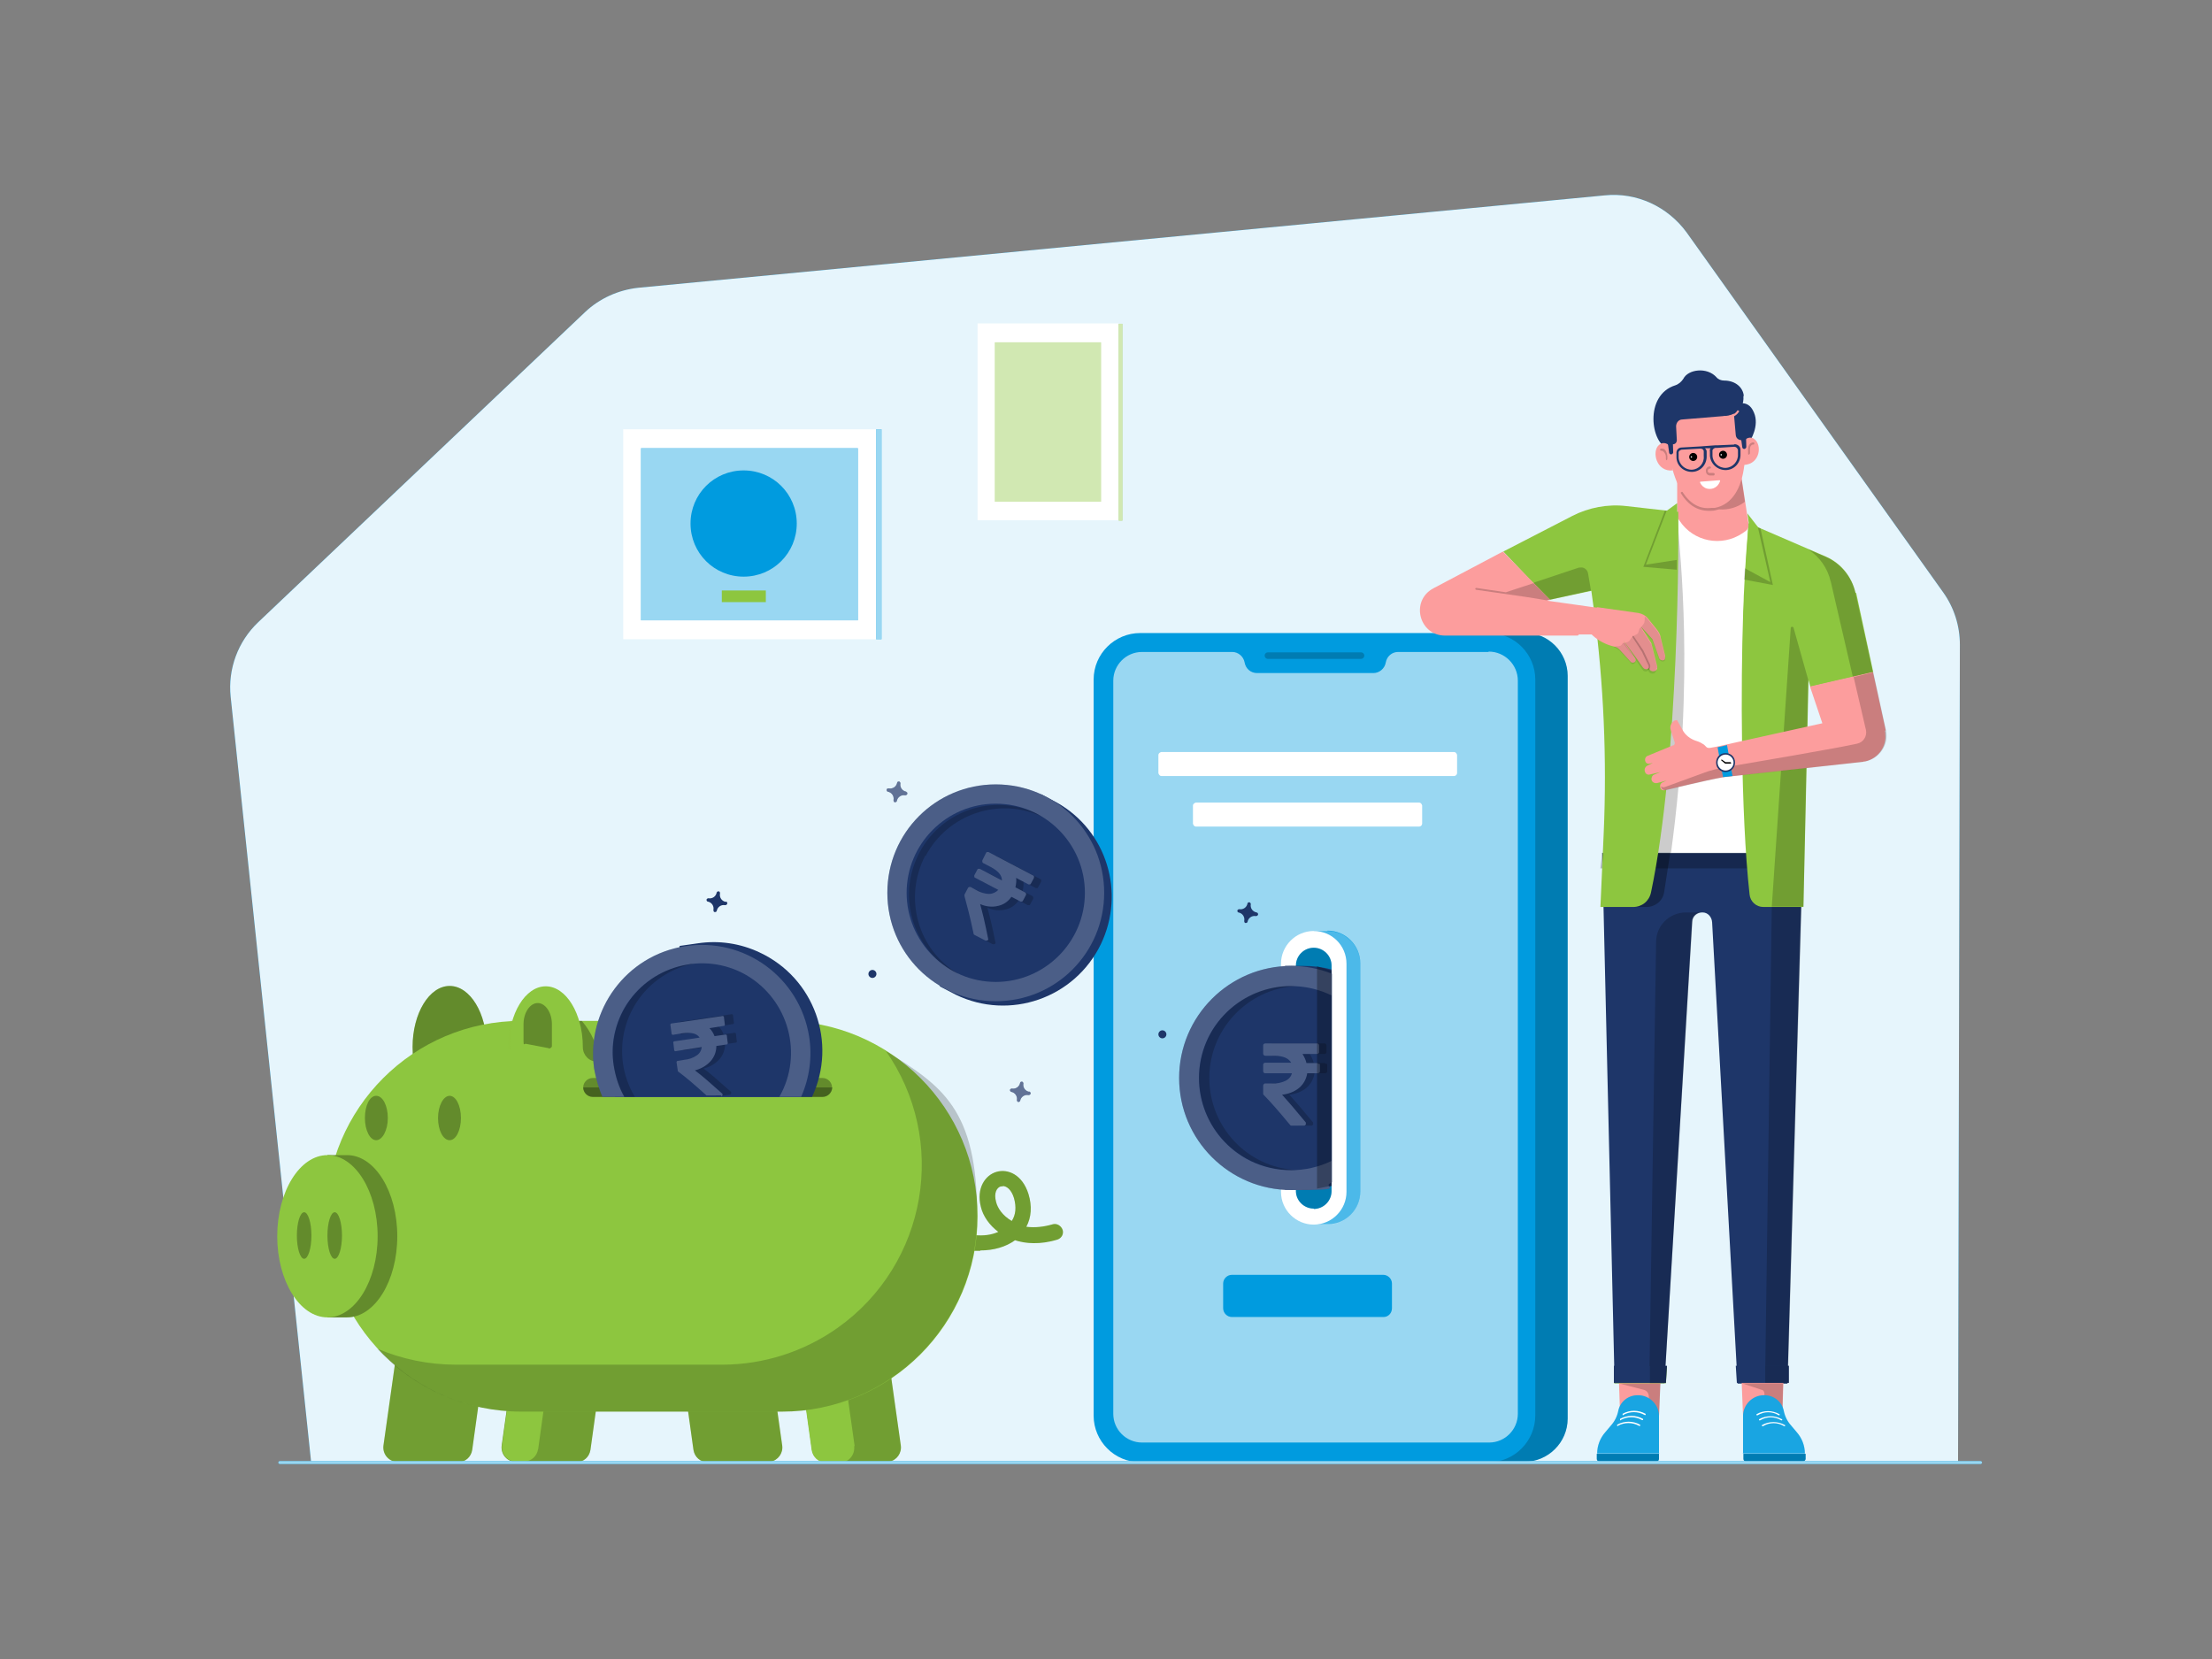<?xml version="1.0" encoding="UTF-8"?>
<svg id="Layer_1" xmlns="http://www.w3.org/2000/svg" version="1.1" viewBox="0 0 608 456">
  <rect x="0" y="0" width="608" height="456" fill="#808080" stroke="none"/>
  <!-- Generator: Adobe Illustrator 29.3.1, SVG Export Plug-In . SVG Version: 2.1.0 Build 151)  -->
  <defs>
    <style>
      .st0 {
        opacity: .9;
      }

      .st0, .st1, .st2, .st3, .st4, .st5, .st6 {
        fill: #fff;
      }

      .st0, .st2, .st7, .st3, .st4, .st8, .st9, .st10, .st11, .st12, .st5, .st6 {
        isolation: isolate;
      }

      .st13, .st7 {
        fill: #8dc63f;
      }

      .st14 {
        fill: #1e3669;
      }

      .st2 {
        opacity: .6;
      }

      .st7, .st11, .st5 {
        opacity: .2;
      }

      .st3, .st10 {
        opacity: .3;
      }

      .st4 {
        opacity: 0;
      }

      .st8, .st6 {
        opacity: .1;
      }

      .st9 {
        opacity: .2;
      }

      .st12, .st15 {
        opacity: .5;
      }

      .st16 {
        fill: #fc9d9d;
      }

      .st17 {
        fill: #009bdf;
      }
    </style>
  </defs>
  <path class="st17" d="M538.2,401.7H85.5l-22.1-210.2c-.8-7.6,2-15.2,7.6-20.5l89.8-85.2c4-3.8,9.2-6.1,14.6-6.7l265.7-25.4c8.8-.9,17.3,3.1,22.5,10.2l70.5,98.9c3,4.2,4.6,9.2,4.6,14.4l-.5,224.5Z"/>
  <path class="st0" d="M538.2,401.7H85.5l-22.1-210.2c-.8-7.6,2-15.2,7.6-20.5l89.8-85.2c4-3.8,9.2-6.1,14.6-6.7l265.7-25.4c8.8-.9,17.3,3.1,22.5,10.2l70.5,98.9c3,4.2,4.6,9.2,4.6,14.4l-.5,224.5Z"/>
  <path class="st17" d="M419,401.9h-20c-2.4,0-4.4-2-4.4-4.4v-219.2c0-2.4,2-4.4,4.4-4.4h20c6.6,0,11.9,5.4,11.9,11.9v204.1c0,6.6-5.4,11.9-11.9,11.9Z"/>
  <path class="st11" d="M419,401.9h-20c-2.4,0-4.4-2-4.4-4.4v-219.2c0-2.4,2-4.4,4.4-4.4h20c6.6,0,11.9,5.4,11.9,11.9v204.1c0,6.6-5.4,11.9-11.9,11.9Z"/>
  <path class="st17" d="M409.2,401.9h-95.8c-7.1,0-12.8-5.8-12.8-12.8v-202.3c0-7.1,5.8-12.8,12.8-12.8h95.8c7.1,0,12.8,5.8,12.8,12.8v202.2c0,7.1-5.7,12.9-12.8,12.9Z"/>
  <path class="st17" d="M409.1,179.2h-24.8c-1.7,0-3.1,1.2-3.4,2.9-.3,1.7-1.8,2.9-3.4,2.9h-32c-1.7,0-3.1-1.2-3.4-2.9-.3-1.7-1.8-2.9-3.4-2.9h-24.8c-4.4,0-7.9,3.6-7.9,7.9v201.5c0,4.4,3.6,7.9,7.9,7.9h95.4c4.4,0,7.9-3.6,7.9-7.9v-201.5c0-4.4-3.6-8-8-8Z"/>
  <path class="st2" d="M409.1,179.2h-24.8c-1.7,0-3.1,1.2-3.4,2.9-.3,1.7-1.8,2.9-3.4,2.9h-32c-1.7,0-3.1-1.2-3.4-2.9-.3-1.7-1.8-2.9-3.4-2.9h-24.8c-4.4,0-7.9,3.6-7.9,7.9v201.5c0,4.4,3.6,7.9,7.9,7.9h95.4c4.4,0,7.9-3.6,7.9-7.9v-201.5c0-4.4-3.6-8-8-8Z"/>
  <path class="st11" d="M374.1,181.1h-25.6c-.5,0-.9-.4-.9-.9s.4-.9.9-.9h25.6c.5,0,.9.4.9.9s-.4.9-.9.9Z"/>
  <path class="st1" d="M399.7,213.3h-80.5c-.4,0-.7-.4-.8-.8v-5c0-.4.4-.7.8-.8h80.5c.4,0,.7.4.8.8v5c0,.4-.4.8-.8.8Z"/>
  <path class="st1" d="M390.1,227.2h-61.4c-.4,0-.7-.4-.8-.8v-5c0-.4.4-.7.8-.8h61.4c.4,0,.7.4.8.8v5c0,.4-.4.8-.8.8Z"/>
  <path class="st17" d="M380.2,362h-41.6c-1.3,0-2.4-1.1-2.4-2.4v-6.8c0-1.3,1.1-2.4,2.4-2.4h41.6c1.3,0,2.4,1.1,2.4,2.4v6.8c0,1.3-1,2.4-2.3,2.4h0Z"/>
  <path class="st17" d="M364.9,256h-3.8v.8c-3.1,1.5-5.2,4.7-5.2,8.1v62.7c0,3.5,2,6.7,5.2,8.1v.8h3.8c5,0,9-4,9-9v-62.7c0-4.9-4-9-9-9Z"/>
  <path class="st3" d="M364.9,256.1h-3.8v.8c-3.1,1.5-5.2,4.7-5.2,8.1v62.7c0,3.5,2,6.7,5.2,8.1v.8h3.8c4.9,0,9-4,9-9v-62.7c0-4.9-4-9-9-9Z"/>
  <path class="st1" d="M361.1,336.6c-4.9,0-9-4-9-9v-62.7c0-4.9,4-9,9-9s9,4,9,9v62.7c0,4.9-4,9-9,9Z"/>
  <path class="st17" d="M361.1,332.2c-2.7,0-4.9-2.2-4.9-4.8h0v-62c0-2.7,2.2-4.9,4.9-4.9s4.9,2.2,4.9,4.9v62c0,2.7-2.2,4.9-4.9,4.9Z"/>
  <path class="st11" d="M361.1,332.2c-2.7,0-4.9-2.2-4.9-4.8h0v-62c0-2.7,2.2-4.9,4.9-4.9s4.9,2.2,4.9,4.9v62c0,2.7-2.2,4.9-4.9,4.9Z"/>
  <path class="st14" d="M366,266.5c-2.5-.7-5.1-1-7.7-1h-5.1v.4c-16.8,2.8-28.1,18.7-25.2,35.5,2.2,12.9,12.3,23,25.2,25.2v.4h5.1c2.6,0,5.2-.3,7.7-1v-59.6Z"/>
  <path class="st14" d="M366,267.6c-3.6-1.4-7.3-2.1-11.1-2.1-17,0-30.8,13.8-30.8,30.8s13.8,30.8,30.8,30.8,7.6-.7,11.2-2.1v-57.4h0Z"/>
  <path class="st5" d="M366,267.6c-3.6-1.4-7.3-2.1-11.1-2.1-17,0-30.8,13.8-30.8,30.8s13.8,30.8,30.8,30.8,7.6-.7,11.2-2.1v-57.4h0Z"/>
  <path class="st14" d="M366,273.6c-12.6-6.1-27.7-.9-33.9,11.6-6.1,12.6-.9,27.7,11.6,33.9,7,3.4,15.2,3.4,22.3,0v-45.5Z"/>
  <path class="st4" d="M366,273.6c-12.6-6.1-27.7-.9-33.9,11.6-6.1,12.6-.9,27.7,11.6,33.9,7,3.4,15.2,3.4,22.3,0v-45.5Z"/>
  <path class="st11" d="M364.4,292.4c-.1-.1-.2-.2-.4-.2h-2.9c-.2-.9-.6-1.7-1.1-2.5h4c.3,0,.6-.2.6-.5h0v-1.8c0-.3-.2-.6-.5-.6h-14.3c-.3,0-.6.2-.6.5h0v2.3c0,.1,0,.3.2.4,0,.1.2.2.4.2h2.5c2.4,0,3.9.7,4.6,1.9h-7.1c-.3,0-.6.2-.6.5h0v1.8c0,.3.2.6.5.6h7.4c-.2.9-.9,1.7-1.8,2.1-1.1.5-2.4.8-3.6.7h-1.9c-.1,0-.3,0-.4.2-.1,0-.2.2-.2.4v2.2c0,.1,0,.3.2.4,2.2,2.3,3.7,4,7.2,8.2,0,.1.2.2.4.2h3.4c.2,0,.4-.1.5-.3.1-.2,0-.4,0-.6-3.4-4.1-4.7-5.6-6.5-7.6,1.7-.2,3.4-.8,4.7-1.9,1.2-1,2-2.5,2.2-4h2.9c.3,0,.6-.2.6-.5h0v-1.8c0-.1,0-.2-.1-.3Z"/>
  <path class="st11" d="M332.4,296.3c0-13.4,10.5-24.5,23.9-25.3-.4,0-.9,0-1.4,0-14,0-25.3,11.3-25.3,25.3s11.3,25.3,25.3,25.3h0c.5,0,.9,0,1.4,0-13.5-.7-23.9-11.9-23.9-25.3Z"/>
  <path class="st14" d="M362.4,292.4c-.1-.1-.2-.2-.4-.2h-2.9c-.2-.9-.6-1.7-1.1-2.5h4c.3,0,.6-.2.6-.5h0v-1.8c0-.3-.2-.6-.5-.6h-14.3c-.3,0-.6.2-.6.5h0v2.3c0,.1,0,.3.2.4,0,.1.2.2.4.2h2.5c2.4,0,3.9.7,4.6,1.9h-7.1c-.3,0-.6.2-.6.5h0v1.8c0,.3.2.6.5.6h7.4c-.2.9-.9,1.7-1.8,2.1-1.1.5-2.4.8-3.6.7h-1.9c-.1,0-.3,0-.4.2-.1,0-.2.2-.2.4v2.2c0,.1,0,.3.2.4,2.2,2.3,3.7,4,7.2,8.2,0,.1.2.2.4.2h3.4c.2,0,.4-.1.5-.3.1-.2,0-.4,0-.6-3.4-4.1-4.7-5.6-6.5-7.6,1.7-.2,3.4-.8,4.7-1.9,1.2-1,2-2.5,2.2-4h2.9c.3,0,.6-.2.6-.5h0v-1.8c0-.1,0-.2-.1-.3Z"/>
  <path class="st5" d="M362.4,292.4c-.1-.1-.2-.2-.4-.2h-2.9c-.2-.9-.6-1.7-1.1-2.5h4c.3,0,.6-.2.6-.5h0v-1.8c0-.3-.2-.6-.5-.6h-14.3c-.3,0-.6.2-.6.5h0v2.3c0,.1,0,.3.2.4,0,.1.2.2.4.2h2.5c2.4,0,3.9.7,4.6,1.9h-7.1c-.3,0-.6.2-.6.5h0v1.8c0,.3.2.6.5.6h7.4c-.2.9-.9,1.7-1.8,2.1-1.1.5-2.4.8-3.6.7h-1.9c-.1,0-.3,0-.4.2-.1,0-.2.2-.2.4v2.2c0,.1,0,.3.2.4,2.2,2.3,3.7,4,7.2,8.2,0,.1.2.2.4.2h3.4c.2,0,.4-.1.5-.3.1-.2,0-.4,0-.6-3.4-4.1-4.7-5.6-6.5-7.6,1.7-.2,3.4-.8,4.7-1.9,1.2-1,2-2.5,2.2-4h2.9c.3,0,.6-.2.6-.5h0v-1.8c0-.1,0-.2-.1-.3Z"/>
  <path class="st10" d="M366,266.8l-4-1.2v61.1l4-.8v-59.1Z"/>
  <path class="st14" d="M345.4,250.8c-1.1-.2-1.8-1.2-1.6-2.3,0-.2-.2-.5-.4-.5-.2,0-.5.1-.5.3-.2,1.1-1.2,1.8-2.3,1.6-.2,0-.5.2-.5.4,0,.2.1.5.3.5,1.1.2,1.8,1.2,1.6,2.3,0,.2,0,.5.3.6.2,0,.5,0,.6-.3h0c.2-1.1,1.2-1.8,2.3-1.6.2,0,.5-.1.6-.4,0-.2,0-.5-.4-.6Z"/>
  <path class="st14" d="M319.5,285.4c.6,0,1.1-.5,1.1-1.1s-.5-1.1-1.1-1.1-1.1.5-1.1,1.1.5,1.1,1.1,1.1Z"/>
  <path class="st1" d="M456.8,199.3c.1-1.2.2-2.5.3-3.7,0,1.3-.2,2.5-.3,3.7Z"/>
  <path class="st1" d="M459.6,166c0-1,.2-2,.2-3.1,0,1-.1,2-.2,3.1Z"/>
  <path class="st1" d="M458.7,177.6c0-1.1.2-2.3.3-3.4-.1,1.1-.2,2.2-.3,3.4Z"/>
  <path class="st1" d="M481.2,164.3c.6-12.1-.7-20.5-.7-20.5h0l-1.3-.6-1.7.4-11.4,2.5-3.6-5.3-1.6-.2,1.3.2c.2,6.3,3.6,44.7-3.2,93.6h22c-2.9-22-1.3-46-.6-64.1l.7-6.1Z"/>
  <path class="st1" d="M455.5,214.1c.1-1.2.2-2.4.4-3.6-.1,1.2-.2,2.4-.4,3.6Z"/>
  <path class="st1" d="M457.2,195.7l.5-5.5c-.2,1.8-.3,3.6-.5,5.5Z"/>
  <path class="st1" d="M462.4,140.8l-1.3-.2c0,2.3-.4,10.8-1.2,22.3,0,1-.2,2-.2,3.1-.1,1.6-.2,3.1-.4,4.8,0,1.1-.2,2.2-.2,3.4,0,1.1-.2,2.2-.3,3.4-.1,1.7-.3,3.5-.4,5.3,0,1.2-.2,2.4-.3,3.6,0,1.2-.2,2.4-.3,3.6l-.5,5.5c-.1,1.2-.2,2.5-.3,3.7-.1,1.3-.2,2.5-.3,3.7-.2,1.8-.4,3.7-.5,5.5,0,.6-.1,1.2-.2,1.8-.1,1.2-.2,2.4-.4,3.6-.1,1.2-.2,2.4-.4,3.6-.1,1.2-.2,2.4-.4,3.5-.2,1.8-.4,3.5-.6,5.2-.3,2.8-.6,5.5-.9,8.1h6c6.7-48.9,3.3-87.3,3.1-93.6Z"/>
  <path class="st9" d="M461.3,145l-.2-4.3c0,2.3-.4,10.8-1.2,22.3,0,1-.2,2-.2,3.1-.1,1.6-.2,3.2-.4,4.8,0,1.1-.2,2.2-.2,3.4,0,1.1-.2,2.2-.3,3.4-.1,1.7-.3,3.5-.4,5.3,0,1.2-.2,2.4-.3,3.6,0,1.2-.2,2.4-.3,3.6l-.5,5.5c-.1,1.2-.2,2.5-.3,3.7-.1,1.3-.2,2.5-.3,3.7-.2,1.8-.4,3.7-.5,5.5,0,.6-.1,1.2-.2,1.8-.1,1.2-.2,2.4-.4,3.6-.1,1.2-.2,2.4-.4,3.6-.1,1.2-.2,2.4-.4,3.5-.2,1.8-.4,3.5-.6,5.2-.3,2.8-.6,5.5-.9,8.1h6c6.7-49,2.2-83.2,2-89.5Z"/>
  <path class="st14" d="M440.4,234.4l3.4,145.8h13.7l7.6-126.8c0-1.6,1.4-2.7,2.9-2.6,1.4,0,2.5,1.2,2.6,2.7l7,126.8h13.7l4.2-145.8h-55.2Z"/>
  <g class="st15">
    <path class="st12" d="M440.4,234.4l-.5,4.3h55.5l.2-4.3h-55.2Z"/>
  </g>
  <path class="st10" d="M444.2,234.4l-.7,14.9h9c2.4,0,4.5-1.6,4.9-4,.6-3.7,1.1-7.3,1.7-10.9h-14.9Z"/>
  <path class="st16" d="M445.3,388.8l-.4-11.9h11.6l-.5,12.3-10.7-.4Z"/>
  <path class="st9" d="M456.4,380.2l-.4,9h-2.8c0,0,0-5.4,0-5.4,0-.9-.6-1.6-1.4-1.8l-7-1.8h11.4Z"/>
  <path class="st16" d="M489.9,388.8l.4-11.9h-11.7l.5,12.3,10.8-.4Z"/>
  <path class="st16" d="M461,124.9v16.9c.1.4.2.8.5,1.1l.2.3c3.8,5.7,11.5,7.2,17.2,3.4.3-.2.7-.5,1-.7.6-.5.9-1.2.7-2l-3.1-20.3-16.5,1.3Z"/>
  <path class="st16" d="M479.3,116.6s3.4,22.2-8.9,23.1c-11.9.9-12.3-21.5-12.3-21.5l-.3-6.4,15.4-2.7,3.9,2,2.2,5.6Z"/>
  <path class="st9" d="M479.6,137.8l-.9-6.1c-1.1,3.9-3.4,7.2-7.4,7.9h0-.9c-3.2.4-5.8-1.1-7.9-4.3,0-.1-.2-.2-.4,0-.1,0-.2.2,0,.4,2.1,3.4,4.9,4.9,8.3,4.7.7,0,1.4-.2,2.1-.4,2.5.2,5-.5,7-2Z"/>
  <path class="st14" d="M476.4,111.6s3.9-2.6,5.7,1.8c1.6,3.7-1.1,7.8-1.1,7.8l-2.2-.2c-.9,0-1.6-.5-1.7-1.4l-.7-8Z"/>
  <path class="st14" d="M479.2,108.9c.3,4.2-3.3,5.3-4.7,5.4l-12.1,1c-1,0-1.7.9-1.7,1.9l.2,3.8c0,.5-.3,1-.9,1.1h-.7c0,0-.8,1.1-.8,1.1-4.7-1.1-6.7-14.6,2-17.3.9-.3,1.7-1,2.2-1.8,1.3-2.6,6.5-3.3,9.1-.4.5.6,1.3.9,2.1.9,3.1,0,5.2,1.9,5.4,4.2Z"/>
  <path class="st16" d="M474.5,114.9c-.2,0-.4,0-.6,0-.2,0-.2-.1-.2-.3s.1-.2.3-.2,2.5.1,3.5-1.5c0-.1.2-.2.4,0,.1,0,.2.2,0,.4-.9,1.3-2.5,1.7-3.4,1.7Z"/>
  <path d="M465.4,126.7c.6,0,1.1-.5,1.1-1.1s-.5-1.1-1.1-1.1-1.1.5-1.1,1.1.5,1.1,1.1,1.1Z"/>
  <path class="st1" d="M464.9,125.8c.1,0,.2-.1.2-.2s-.1-.2-.2-.2-.2.1-.2.2.1.2.2.2Z"/>
  <path d="M473.6,126.1c.6,0,1.1-.5,1.1-1.1s-.5-1.1-1.1-1.1-1.1.5-1.1,1.1.5,1.1,1.1,1.1Z"/>
  <path class="st1" d="M473.1,125.2c.1,0,.2-.1.2-.2s-.1-.2-.2-.2-.2.1-.2.2.1.2.2.2Z"/>
  <path class="st9" d="M470.1,130.7h.9c.2,0,.3-.2.3-.4s-.2-.3-.3-.3h-.9c-.4.1-.7-.2-.7-.5,0-.4.2-.7.6-.7.2,0,.3-.2.3-.3s-.2-.3-.3-.3c-.7,0-1.2.6-1.1,1.3h0c0,.7.5,1.2,1.2,1.2h.1Z"/>
  <path class="st1" d="M467.4,132.4l5.2-.4c.1,0,.2,0,.2.2h0c-.5,1.6-2,2.5-3.6,2.1-.8-.2-1.5-.8-1.9-1.6h0c0-.1,0-.2,0-.3t0,0Z"/>
  <path class="st17" d="M456,399.6v-10.4c0-3.1-2.6-5.7-5.7-5.7h-.2c-2.6,0-4.8,1.8-5.3,4.3-.3,1.5-1,2.9-2,4l-1.6,1.9c-1.4,1.6-2.2,3.7-2.2,5.8h17.1Z"/>
  <path class="st6" d="M456,399.6v-10.4c0-3.1-2.6-5.7-5.7-5.7h-.2c-2.6,0-4.8,1.8-5.3,4.3-.3,1.5-1,2.9-2,4l-1.6,1.9c-1.4,1.6-2.2,3.7-2.2,5.8h17.1Z"/>
  <path class="st1" d="M446.2,389c0,0-.2,0-.2-.1,0-.1,0-.2,0-.3,2-1.1,4.3-1.1,6.3,0,0,0,.1.2,0,.3s-.2.1-.3,0c-1.8-1-4-1-5.8,0,0,0,0,0,0,0Z"/>
  <path class="st1" d="M445.5,390.4c0,0-.2,0-.2-.1,0-.1,0-.2,0-.3,2-1.1,4.3-1.1,6.3,0,0,0,.1.2,0,.3,0,0-.2.1-.3,0-1.8-1-4-1-5.8,0,0,0,0,0,0,0Z"/>
  <path class="st1" d="M444.7,392c0,0-.2,0-.2-.1,0-.1,0-.2,0-.3,2-1.1,4.3-1.1,6.3,0,0,0,.1.2,0,.3s-.2.1-.3,0c-1.8-1-4-1-5.8,0,0,0,0,0,0,0Z"/>
  <path class="st17" d="M439.7,401.7h15.6c.4,0,.7-.3.7-.7v-1.4h-17.1v1.4c0,.4.3.7.7.7Z"/>
  <path class="st13" d="M443.6,380.2v-4.7c-.1,0,14.6,0,14.6,0l-.3,4.7h-14.3Z"/>
  <path class="st14" d="M458.2,375.4l-.3,4.7h-14.3v-4.7c-.1,0,14.6,0,14.6,0Z"/>
  <path class="st13" d="M510,162.9c-1-4.4-4-8.1-8.1-9.9l-21.3-9.2h0c0,.2,0,.5,0,.7,0,.2,0,.5-.1.7-.2,2.7-.8,9.5-1.2,18.6,0,1.8-.2,3.7-.2,5.7-.6,17.2-.7,53.9,1.8,76.4.2,1.9,1.8,3.4,3.8,3.4h11l.7-31,.7-31.4.5,1.9,17.3-4-4.7-21.8Z"/>
  <path class="st9" d="M503.2,159.8l6.1,26.3,5.5-1.3-4.8-21.8c-1-4.4-4-8.1-8.1-9.9l-4.9-2.1c3.1,2,5.4,5.2,6.2,8.9Z"/>
  <path class="st9" d="M492.2,172.8l-5.2,76.4h8.7l1.3-62.4-4-14.2c0-.2-.3-.4-.5-.3-.2,0-.3.2-.3.4Z"/>
  <path class="st13" d="M461.1,140.7l-14.1-1.6c-5.1-.6-10.3.4-14.8,2.7l-19,9.8,12.6,13.3,11.6-2.5.7,5.1c2.7,20.4,3.6,41,2.7,61.5l-.9,20.3h9c2.4,0,4.4-1.6,4.9-4,7.8-36.9,7.6-98.4,7.5-104.7Z"/>
  <path class="st16" d="M518.3,200.7l-3.5-16-17.3,4,3.4,10.1-28.9,6.4-1.6.3c-.5.1-1,.2-1.4-.2l-.6-.6c-.6-.4-1.3-.8-2-1-1.7-.5-3.2-1.6-4-3.2l-1.4-2.5c0-.1-.2-.2-.3,0h-.3c-1,.5-1.5,1.6-1.2,2.6l1.1,3.4c.1.4,0,.8-.5.9l-6.8,2.8c-1.4.5-.9,2.5.4,2.2l.9-.2-1.4.7c-1.5.7-.8,2.8.5,2.5,1.3-.3,3-.7,3-.7l-1.7.7c-.6.2-.9,1-.7,1.6.2.6,1,.9,1.6.7,1-.2,2.5-.7,2.5-.7l-1,.5c-1.3.4-.9,2.5.4,2.2,1.1-.2,11-2.7,16.2-3.6l38.2-4.2c3.8-.4,6.7-3.8,6.3-7.6,0-.3,0-.6-.1-.9Z"/>
  <path class="st16" d="M413.1,151.6l-19.1,10.1c-6.4,3.4-4,13,3.2,13h36.5l7.1-7.4-15.6-2.2.9-.2"/>
  <path class="st16" d="M434.3,169.4l4.8-2.5,11.3,1.6c.9.2,1.8.6,2.4,1.3l2.5,3.1c.6.7,1.1,1.6,1.2,2.5l1.2,4.9c0,.6,0,1.1-.5,1.2-.5.1-1.1-.2-1.2-.7l-1.8-5.1-3.2-3.5,2.9,4.6,1.6,6.4c.1.6-.2,1.2-.9,1.3-.6.1-1.1-.2-1.3-.7-.5-1.7-1.4-4.5-1.4-4.5l1.5,3.2c.2.5,0,1.1-.4,1.3-.5.3-1.1.1-1.4-.3-.8-1.2-2.4-3.4-2.4-3.4l-3.1-4.2,3.4,5.1c.2.3.1.8-.2,1-.3.2-.7.2-1,0l-3.1-3.4c-.5-.5-1-.8-1.6-.9-2.2-.5-4.3-1.6-5.9-3.1l-.2-.2h-3.6l.6-5.2Z"/>
  <path class="st13" d="M461,153.9v-15.6c0,0-2.9,2.1-2.9,2.1l-6.1,15.1,9-1.6Z"/>
  <path class="st9" d="M452.4,155.2l5.7-14.8h-.5c0,0-5.9,15.4-5.9,15.4l9.2.8v-2.7c0,0-8.5,1.3-8.5,1.3Z"/>
  <path class="st13" d="M480.2,141l3.1,4,3.6,15.3-7.1-4,.7-10.5v-.2c.2-.6.2-1.1.2-1.7l-.4-2.8Z"/>
  <path class="st11" d="M483.9,145.2l-.7-.2,3.4,15-7-3.8-.2,3.1,7.9,1.5-3.4-15.5Z"/>
  <path class="st9" d="M512.2,209.4l-38.2,4.2c-5.2.9-15.1,3.4-16.2,3.6-.6,0-1.1-.3-1.2-.9v-.2s.3.5,1.1.2c.4-.1,6.5-2.4,10.4-3.8,2.1-.8,4.3-1.3,6.5-1.7,8.3-1.4,30.1-5.1,35.9-6.4,1.7-.4,2.7-2,2.4-3.7h0c0,0-3.4-14.6-3.4-14.6l5.4-1.3,3.5,16c.8,3.9-1.8,7.7-5.7,8.5-.2,0-.3,0-.5,0Z"/>
  <path class="st9" d="M421.6,160.3l4.5,4.5,11.2-2.5-.8-4.7c-.2-1.1-1.2-1.8-2.2-1.6-.1,0-.2,0-.3,0l-12.3,4.1Z"/>
  <path class="st9" d="M426,164.8l-4.5-4.5-7.6,2.5-8.1-1.2c-.1,0-.2,0-.3.2,0,.1,0,.2.2.3l13.9,2,5.5.9.9-.2Z"/>
  <path class="st8" d="M448.3,182.3c.2.3.7.3,1,0,.3-.2.4-.7.2-1l-3.2-4.7c-.4.2-.5.7-.9.9-.5.2-1.1.1-1.4.2l-.5.2c.6.1,1.2.5,1.6.9l3.2,3.4Z"/>
  <path class="st8" d="M455.5,183.5l-1.6-6.4-2.9-4.6,3.2,3.5,1.8,5.1c.2.5.7.8,1.2.7.5-.1.6-.7.5-1.2l-1.2-4.9c-.2-.9-.6-1.8-1.2-2.5l-2.5-3.1c-.2-.2-.4-.5-.7-.6,0,.7,0,1.3-.2,1.8-.3.5-.6.9-1.1,1.3-.4.4-.3,1.2-.7,1.6-.2.2-1,.5-1.3.7-.5.4-.7,1.1-1.1,1.4-.4.3-1,.3-1.5.6l2.9,3.8s1.6,2.2,2.4,3.4c.3.5.9.6,1.4.3,0,0,.2-.1.2-.2,0,0,0,.1,0,.2.2.6.9.9,1.5.7h0c.5-.2.7-.7.6-1.3Z"/>
  <path class="st9" d="M453.2,184.1s-.1,0-.2,0c0,0-.1-.2,0-.3.2-.3.2-.6.1-.9l-1.8-3.8-2.6-4c0-.1,0-.2,0-.3.1,0,.2,0,.3,0l2.7,4,1.8,3.8c.2.5.1,1-.2,1.4,0,0-.1,0-.2,0Z"/>
  <path class="st11" d="M468,250.8c-1.5,0-2.7,1.1-2.8,2.6l-7.4,122.1h-4.4l1.8-116.6c0-4.5,3.7-8.1,8.2-8.1h4.5Z"/>
  <path class="st11" d="M457.9,380.2l.3-4.7h-4.7v4.7c0,0,4.4,0,4.4,0Z"/>
  <path class="st9" d="M490.1,380.2l-.2,8.6-4.9.2v-5.8c0-.5-.2-1.1-.8-1.2l-5.5-1.8h11.4Z"/>
  <path class="st11" d="M495.2,249.3l-3.8,130.9h-1.3v-3.4c.1,0-4.9,0-4.9,0l1.8-127.5h8.3Z"/>
  <path class="st17" d="M479.1,399.6v-10.4c0-3.1,2.6-5.7,5.7-5.7h.2c2.6,0,4.8,1.8,5.3,4.3.3,1.5,1,2.9,2,4l1.6,1.9c1.4,1.6,2.2,3.7,2.2,5.8h-17.1Z"/>
  <path class="st6" d="M479.1,399.6v-10.4c0-3.1,2.6-5.7,5.7-5.7h.2c2.6,0,4.8,1.8,5.3,4.3.3,1.5,1,2.9,2,4l1.6,1.9c1.4,1.6,2.2,3.7,2.2,5.8h-17.1Z"/>
  <path class="st1" d="M489,389s0,0-.1,0c-1.8-1.1-4-1.1-5.8,0,0,0-.2,0-.3,0,0,0,0-.2,0-.3,2-1.1,4.3-1.1,6.3,0,.1,0,.1.2,0,.3,0,0,0,0-.2,0Z"/>
  <path class="st1" d="M489.7,390.4s0,0-.1,0c-1.8-1.1-4-1.1-5.8,0,0,0-.2,0-.3,0,0,0,0-.2,0-.3,2-1.1,4.3-1.1,6.3,0,.1,0,.1.2,0,.3,0,0,0,0-.2,0Z"/>
  <path class="st1" d="M490.5,392s0,0-.1,0c-1.8-1.1-4-1.1-5.8,0,0,0-.2,0-.3,0,0,0,0-.2,0-.3,2-1.1,4.3-1.1,6.3,0,.1,0,.1.2,0,.3,0,0,0,0-.2,0Z"/>
  <path class="st17" d="M495.5,401.7h-15.6c-.4,0-.7-.3-.7-.7v-1.4h17.1v1.4c0,.4-.4.7-.8.7Z"/>
  <path class="st11" d="M439.7,401.7h15.6c.4,0,.7-.3.7-.7v-1.4h-17.1v1.4c0,.4.3.7.7.7Z"/>
  <path class="st11" d="M495.5,401.7h-15.6c-.4,0-.7-.3-.7-.7v-1.4h17.1v1.4c0,.4-.4.7-.8.7Z"/>
  <path class="st14" d="M477.1,375.4l.3,4.7h14.3v-4.7c0,0-14.6,0-14.6,0Z"/>
  <path class="st11" d="M485.2,375.4v4.7h6.5v-4.7c0,0-6.5,0-6.5,0Z"/>
  <path class="st17" d="M472.1,205.4l1.5,8.2,2.6-.3-1.5-8.5-2.6.6Z"/>
  <path class="st14" d="M474.3,212.2c1.4,0,2.6-1.1,2.6-2.6s-1.1-2.6-2.6-2.6-2.6,1.1-2.6,2.6,1.1,2.6,2.6,2.6Z"/>
  <path class="st1" d="M474.3,211.8c1.2,0,2.2-1,2.2-2.2s-1-2.2-2.2-2.2-2.2,1-2.2,2.2,1,2.2,2.2,2.2Z"/>
  <path d="M475.7,209.9h-1.5c0,0-1.1-.9-1.1-.9,0,0,0-.1,0-.2,0,0,.1,0,.2,0l1,.7h1.4c0,0,.1.1.1.2h0c0,0,0,.2,0,.2Z"/>
  <path class="st14" d="M290.5,220.6l-4.4-2.3-.2.4c-15.7-5.2-32.5,3.4-37.7,19-4,12.1.2,25.4,10.3,33l-.2.4,4.4,2.3c14.8,7.2,32.7,1,39.9-13.9,6.8-14.2,1.6-31.2-12.1-38.9Z"/>
  <path class="st14" d="M273.7,275.2c16.5,0,29.8-13.3,29.8-29.8s-13.3-29.8-29.8-29.8-29.8,13.3-29.8,29.8,13.3,29.8,29.8,29.8Z"/>
  <path class="st5" d="M273.7,275.2c16.5,0,29.8-13.3,29.8-29.8s-13.3-29.8-29.8-29.8-29.8,13.3-29.8,29.8,13.3,29.8,29.8,29.8Z"/>
  <path class="st14" d="M281.9,245.5c0-.2-.2-.2-.3-.3l-2.5-1.3c.2-.9.3-1.8.2-2.6l3.4,1.8c.1,0,.3,0,.4,0,.2,0,.2-.2.3-.3l.8-1.5c0-.1,0-.3,0-.4,0-.2-.2-.2-.3-.3l-12.2-6.4c-.1,0-.3,0-.4,0-.2,0-.2.2-.3.3l-1,2c0,.1,0,.3,0,.4,0,.1.1.2.2.3l2.1,1.1c2.1,1.1,3.1,2.3,3.1,3.7l-6.1-3.2c-.1,0-.3,0-.4,0-.2,0-.2.2-.3.3l-.8,1.5c0,.1,0,.3,0,.4,0,.2.2.2.3.3l6.3,3.3c-.7.7-1.6,1.1-2.5,1.1-1.2,0-2.4-.4-3.5-1l-1.6-.9c-.1,0-.3,0-.4,0-.1,0-.2.1-.3.2l-1,1.9c0,.1,0,.3,0,.4.8,3,1.4,5.1,2.5,10.3,0,.2.1.3.3.4l2.9,1.5c.2.1.4,0,.6,0,.2-.1.3-.3.2-.5-1-5-1.5-6.9-2.2-9.5,1.6.7,3.3.9,4.9.5,1.5-.3,2.8-1.2,3.7-2.5l2.5,1.3c.1,0,.3,0,.4,0,.2,0,.2-.2.3-.3l.8-1.5c0-.1.1-.3,0-.5Z"/>
  <path class="st14" d="M273.7,269.9c13.5,0,24.5-11,24.5-24.5s-11-24.5-24.5-24.5-24.5,11-24.5,24.5,11,24.5,24.5,24.5Z"/>
  <path class="st4" d="M273.7,269.9c13.5,0,24.5-11,24.5-24.5s-11-24.5-24.5-24.5-24.5,11-24.5,24.5,11,24.5,24.5,24.5Z"/>
  <path class="st11" d="M254.4,235.3c6.1-11.5,20.1-16.3,31.9-10.9-.4-.2-.8-.5-1.2-.7-12.2-5.9-26.9-.8-32.8,11.5-5.6,11.6-1.3,25.6,9.9,31.9l1.2.6c-11.2-6.7-15.1-20.9-9.1-32.5Z"/>
  <path class="st11" d="M283.9,246.5c0-.2-.2-.2-.3-.3l-2.5-1.3c.2-.9.3-1.8.2-2.6l3.4,1.8c.1,0,.3,0,.4,0,.2,0,.2-.2.3-.3l.8-1.5c0-.1,0-.3,0-.4,0-.2-.2-.2-.3-.3l-12.2-6.4c-.1,0-.3,0-.4,0-.2,0-.2.2-.3.3l-1,2c0,.1,0,.3,0,.4,0,.1.1.2.2.3l2.1,1.1c2.1,1.1,3.1,2.3,3.1,3.7l-6.1-3.2c-.1,0-.3,0-.4,0-.2,0-.2.2-.3.3l-.8,1.5c0,.1,0,.3,0,.4,0,.2.2.2.3.3l6.3,3.3c-.7.7-1.6,1.1-2.5,1.1-1.2,0-2.4-.4-3.5-1l-1.6-.9c-.1,0-.3,0-.4,0-.1,0-.2.1-.3.2l-1,1.9c0,.1,0,.3,0,.4.8,3,1.4,5.1,2.5,10.3,0,.2.1.3.3.4l2.9,1.5c.2.1.4,0,.6,0,.2-.1.3-.3.2-.5-1-5-1.5-6.9-2.2-9.5,1.6.7,3.3.9,4.9.5,1.5-.3,2.8-1.2,3.7-2.5l2.5,1.3c.1,0,.3,0,.4,0,.2,0,.2-.2.3-.3l.8-1.5c0-.2,0-.3,0-.5Z"/>
  <path class="st14" d="M281.9,245.5c0-.2-.2-.2-.3-.3l-2.5-1.3c.2-.9.3-1.8.2-2.6l3.4,1.8c.1,0,.3,0,.4,0,.2,0,.2-.2.3-.3l.8-1.5c0-.1,0-.3,0-.4,0-.2-.2-.2-.3-.3l-12.2-6.4c-.1,0-.3,0-.4,0-.2,0-.2.2-.3.3l-1,2c0,.1,0,.3,0,.4,0,.1.1.2.2.3l2.1,1.1c2.1,1.1,3.1,2.3,3.1,3.7l-6.1-3.2c-.1,0-.3,0-.4,0-.2,0-.2.2-.3.3l-.8,1.5c0,.1,0,.3,0,.4,0,.2.2.2.3.3l6.3,3.3c-.7.7-1.6,1.1-2.5,1.1-1.2,0-2.4-.4-3.5-1l-1.6-.9c-.1,0-.3,0-.4,0-.1,0-.2.1-.3.2l-1,1.9c0,.1,0,.3,0,.4.8,3,1.4,5.1,2.5,10.3,0,.2.1.3.3.4l2.9,1.5c.2.1.4,0,.6,0,.2-.1.3-.3.2-.5-1-5-1.5-6.9-2.2-9.5,1.6.7,3.3.9,4.9.5,1.5-.3,2.8-1.2,3.7-2.5l2.5,1.3c.1,0,.3,0,.4,0,.2,0,.2-.2.3-.3l.8-1.5c0-.1.1-.3,0-.5Z"/>
  <path class="st5" d="M281.9,245.5c0-.2-.2-.2-.3-.3l-2.5-1.3c.2-.9.3-1.8.2-2.6l3.4,1.8c.1,0,.3,0,.4,0,.2,0,.2-.2.3-.3l.8-1.5c0-.1,0-.3,0-.4,0-.2-.2-.2-.3-.3l-12.2-6.4c-.1,0-.3,0-.4,0-.2,0-.2.2-.3.3l-1,2c0,.1,0,.3,0,.4,0,.1.1.2.2.3l2.1,1.1c2.1,1.1,3.1,2.3,3.1,3.7l-6.1-3.2c-.1,0-.3,0-.4,0-.2,0-.2.2-.3.3l-.8,1.5c0,.1,0,.3,0,.4,0,.2.2.2.3.3l6.3,3.3c-.7.7-1.6,1.1-2.5,1.1-1.2,0-2.4-.4-3.5-1l-1.6-.9c-.1,0-.3,0-.4,0-.1,0-.2.1-.3.2l-1,1.9c0,.1,0,.3,0,.4.8,3,1.4,5.1,2.5,10.3,0,.2.1.3.3.4l2.9,1.5c.2.1.4,0,.6,0,.2-.1.3-.3.2-.5-1-5-1.5-6.9-2.2-9.5,1.6.7,3.3.9,4.9.5,1.5-.3,2.8-1.2,3.7-2.5l2.5,1.3c.1,0,.3,0,.4,0,.2,0,.2-.2.3-.3l.8-1.5c0-.1.1-.3,0-.5Z"/>
  <path class="st13" d="M243.6,401.9h-16.5c-2,0-3.6-1.4-3.9-3.4l-4.5-32.4h24.5l4.4,31.2c.3,2.1-1.1,4.1-3.3,4.5-.2,0-.4,0-.6,0Z"/>
  <path class="st13" d="M141.9,401.9h16.5c2,0,3.6-1.4,3.9-3.4l4.5-32.4h-24.5l-4.4,31.2c-.3,2.2,1.2,4.2,3.4,4.5.2,0,.4,0,.5,0Z"/>
  <path class="st11" d="M141.9,401.9h16.5c2,0,3.6-1.4,3.9-3.4l4.5-32.4h-24.5l-4.4,31.2c-.3,2.2,1.2,4.2,3.4,4.5.2,0,.4,0,.5,0Z"/>
  <path class="st13" d="M147.9,398.5l4.5-32.4h-10l-4.4,31.2c-.3,2.1,1.2,4.1,3.4,4.4.2,0,.4,0,.5,0h2.1c2,0,3.6-1.4,3.9-3.4Z"/>
  <path class="st11" d="M243.6,401.9h-16.5c-2,0-3.6-1.4-3.9-3.4l-4.5-32.4h24.5l4.4,31.2c.3,2.1-1.1,4.1-3.3,4.5-.2,0-.4,0-.6,0Z"/>
  <path class="st13" d="M234.9,397.4l-4.4-31.2h-11.9l4.5,32.4c.3,1.9,1.9,3.4,3.9,3.4h3.9c2.2,0,3.9-1.8,3.9-4s0-.4,0-.5Z"/>
  <path class="st13" d="M109.4,401.9h16.5c2,0,3.6-1.4,3.9-3.4l4.5-32.4h-24.5l-4.4,31.2c-.3,2.2,1.2,4.2,3.4,4.5.2,0,.4,0,.5,0Z"/>
  <path class="st13" d="M211,401.9h-16.5c-2,0-3.6-1.4-3.9-3.4l-4.5-32.4h24.5l4.4,31.2c.3,2.1-1.1,4.1-3.3,4.5-.2,0-.4,0-.6,0Z"/>
  <path class="st11" d="M211,401.9h-16.5c-2,0-3.6-1.4-3.9-3.4l-4.5-32.4h24.5l4.4,31.2c.3,2.1-1.1,4.1-3.3,4.5-.2,0-.4,0-.6,0Z"/>
  <path class="st11" d="M109.4,401.9h16.5c2,0,3.6-1.4,3.9-3.4l4.5-32.4h-24.5l-4.4,31.2c-.3,2.2,1.2,4.2,3.4,4.5.2,0,.4,0,.5,0Z"/>
  <path class="st13" d="M123.6,304.6c5.6,0,10.2-7.5,10.2-16.8s-4.6-16.8-10.2-16.8-10.2,7.5-10.2,16.8,4.6,16.8,10.2,16.8Z"/>
  <path class="st10" d="M123.6,304.6c5.6,0,10.2-7.5,10.2-16.8s-4.6-16.8-10.2-16.8-10.2,7.5-10.2,16.8,4.6,16.8,10.2,16.8Z"/>
  <path class="st13" d="M269.5,343.8c-.6,0-1.2,0-1.8,0-1.2,0-2-1.1-2-2.3h0c0-1.2,1.1-2.1,2.3-2,2.2.2,4.4,0,6.4-.9-2.4-1.8-4.2-4.3-4.8-6.9-1.3-5.1,1.2-8.7,4.3-9.6,3.1-.9,7.1.7,8.8,6.1,1,3.3.8,6.4-.6,9,2.5.3,4.9,0,7.3-.7,1.1-.3,2.3.4,2.7,1.6.3,1.1-.3,2.2-1.4,2.6-4.9,1.5-8.9,1.1-11.7.2-2.5,1.8-5.8,2.8-9.6,2.8ZM275.6,326.1c-.2,0-.3,0-.5,0-1.1.3-2,1.8-1.3,4.3.4,1.6,1.7,3.7,4.3,5.2,1.1-1.7,1.3-3.8.6-6.3-.7-2.3-2-3.3-3.1-3.3Z"/>
  <path class="st11" d="M269.5,343.8c-.6,0-1.2,0-1.8,0-1.2,0-2-1.1-2-2.3h0c0-1.2,1.1-2.1,2.3-2,2.2.2,4.4,0,6.4-.9-2.4-1.8-4.2-4.3-4.8-6.9-1.3-5.1,1.2-8.7,4.3-9.6,3.1-.9,7.1.7,8.8,6.1,1,3.3.8,6.4-.6,9,2.5.3,4.9,0,7.3-.7,1.1-.3,2.3.4,2.7,1.6.3,1.1-.3,2.2-1.4,2.6-4.9,1.5-8.9,1.1-11.7.2-2.5,1.8-5.8,2.8-9.6,2.8ZM275.6,326.1c-.2,0-.3,0-.5,0-1.1.3-2,1.8-1.3,4.3.4,1.6,1.7,3.7,4.3,5.2,1.1-1.7,1.3-3.8.6-6.3-.7-2.3-2-3.3-3.1-3.3Z"/>
  <path class="st13" d="M215,388h-71.7c-29.7,0-53.7-24.1-53.7-53.7,0-29.7,24.1-53.7,53.7-53.7h71.7c29.7,0,53.7,24,53.7,53.7,0,29.7-24,53.7-53.7,53.7h0Z"/>
  <path class="st11" d="M243.3,288.6c17.5,24.7,11.6,58.9-13.1,76.4-9.2,6.5-20.3,10.1-31.7,10.1h-73.2c-7.4,0-14.8-1.5-21.6-4.4,10.1,11,24.5,17.3,39.5,17.3h71.7c29.7,0,53.7-24.1,53.7-53.7s-9.6-35.8-25.4-45.6Z"/>
  <path class="st13" d="M95.4,317.5h-5.4v1.8c-4.9,3.4-8.4,11.3-8.4,20.5s3.5,17.1,8.4,20.5v1.8h5.4c7.6,0,13.8-10,13.8-22.3s-6.2-22.3-13.8-22.3Z"/>
  <path class="st10" d="M95.4,317.5h-5.4v1.8c-4.9,3.4-8.4,11.3-8.4,20.5s3.5,17.1,8.4,20.5v1.8h5.4c7.6,0,13.8-10,13.8-22.3s-6.2-22.3-13.8-22.3Z"/>
  <path class="st13" d="M90,362.1c7.6,0,13.8-10,13.8-22.3s-6.2-22.3-13.8-22.3-13.8,10-13.8,22.3,6.2,22.3,13.8,22.3Z"/>
  <path class="st10" d="M83.6,346c1.1,0,2-2.9,2-6.4s-.9-6.4-2-6.4-2,2.9-2,6.4.9,6.4,2,6.4Z"/>
  <path class="st10" d="M92,346c1.1,0,2-2.9,2-6.4s-.9-6.4-2-6.4-2,2.9-2,6.4.9,6.4,2,6.4Z"/>
  <path class="st10" d="M123.6,313.4c1.7,0,3.1-2.7,3.1-6.1s-1.4-6.1-3.1-6.1-3.2,2.7-3.2,6.1,1.4,6.1,3.2,6.1Z"/>
  <path class="st10" d="M103.4,313.4c1.7,0,3.2-2.7,3.2-6.1s-1.4-6.1-3.2-6.1-3.1,2.7-3.1,6.1,1.4,6.1,3.1,6.1Z"/>
  <path class="st13" d="M159.2,295.1c.7-2.4,1-4.8,1-7.2,0-9.3-4.6-16.8-10.2-16.8s-10.2,7.5-10.2,16.8,0,2.5.2,3.6l19.2,3.6Z"/>
  <path class="st10" d="M150.8,288.2c.4,0,.8-.2.9-.6h0c0-2,0-5.3,0-6.1,0-3.2-1.8-5.8-3.9-5.8s-3.9,2.6-3.9,5.8,0,3.4,0,4.7.2.7.6.7l6.3,1.2Z"/>
  <path class="st7" d="M139.9,288.5c-.2,0-.3-.1-.3-.3,0-2.6.4-5.2.8-7.7,0-.2.2-.3.4-.2s.3.2.2.4c-.5,2.5-.7,5-.8,7.6,0,.2-.2.3-.4.3Z"/>
  <path class="st10" d="M164,291.8h.8c-.5-4.2-2.2-8.1-4.9-11.2h-.7c.7,2.4,1,4.8,1,7.2h0c0,2.2,1.7,4,3.9,4Z"/>
  <path class="st13" d="M226.1,301.5h-63.2c-1.4,0-2.6-1.2-2.6-2.6s1.2-2.6,2.6-2.6h63.2c1.4,0,2.6,1.2,2.6,2.6s-1.2,2.6-2.6,2.6Z"/>
  <path class="st10" d="M226.1,301.5h-63.2c-1.4,0-2.6-1.2-2.6-2.6s1.2-2.6,2.6-2.6h63.2c1.4,0,2.6,1.2,2.6,2.6s-1.2,2.6-2.6,2.6Z"/>
  <path class="st10" d="M228.8,298.9h-68.5c0,1.4,1.2,2.6,2.6,2.6h63.2c1.4,0,2.6-1.1,2.7-2.6Z"/>
  <path class="st14" d="M169.2,301.5h54c7-14.9.6-32.7-14.4-39.7-5.3-2.5-11.2-3.4-17.1-2.5l-4.9.7v.4c-13.7,4.5-22.3,18.4-20.2,32.8.4,2.9,1.2,5.6,2.5,8.3Z"/>
  <path class="st14" d="M165.7,301.5h54.5c2.3-5.2,3.1-11,2.2-16.6-2.6-16.3-17.9-27.4-34.2-24.8-16,2.5-27.1,17.5-24.9,33.6.5,2.7,1.2,5.3,2.3,7.8Z"/>
  <path class="st5" d="M165.7,301.5h54.5c2.3-5.2,3.1-11,2.2-16.6-2.6-16.3-17.9-27.4-34.2-24.8-16,2.5-27.1,17.5-24.9,33.6.5,2.7,1.2,5.3,2.3,7.8Z"/>
  <path class="st14" d="M201.9,284.2c-.1,0-.3-.1-.4,0l-2.8.4c-.3-.8-.8-1.6-1.4-2.2l3.8-.6c.2,0,.3,0,.4-.2,0-.1.1-.3,0-.4l-.2-1.7c0-.2,0-.3-.2-.4-.1,0-.3-.1-.4,0l-13.7,2c-.2,0-.3,0-.4.2,0,.1-.1.3,0,.4l.3,2.2c0,.1,0,.2.2.3.1,0,.3.1.4,0l2.4-.4c2.3-.3,3.9,0,4.7,1.2l-6.8,1c-.2,0-.3,0-.4.2,0,.1-.1.3,0,.4l.2,1.7c0,.2,0,.3.2.4.1,0,.3.1.4,0l7-1.1c-.1.9-.6,1.8-1.4,2.3-1,.7-2.2,1.1-3.4,1.2l-1.8.3c-.1,0-.2,0-.3.2,0,.1-.1.3,0,.4l.3,2.1c0,.1,0,.2.2.3,2.5,1.9,4.2,3.3,8.1,6.8.2,0,3.6-.3,3.6-.3.2,0,.4-.2.5-.4,0-.2,0-.4-.2-.5-3.8-3.4-5.3-4.7-7.4-6.3,1.6-.4,3.1-1.2,4.3-2.5,1-1.1,1.6-2.6,1.6-4.2l2.7-.4c.2,0,.3,0,.4-.2,0-.1.1-.3,0-.4l-.2-1.7c0-.1-.2-.2-.2-.3Z"/>
  <path class="st14" d="M171.6,301.5h42.6c6.7-11.7,2.6-26.7-9.1-33.5-11.7-6.7-26.7-2.6-33.5,9.1-2.7,4.8-3.8,10.3-2.9,15.8.5,3,1.4,5.9,2.9,8.5Z"/>
  <path class="st4" d="M171.6,301.5h42.6c6.7-11.7,2.6-26.7-9.1-33.5-11.7-6.7-26.7-2.6-33.5,9.1-2.7,4.8-3.8,10.3-2.9,15.8.5,3,1.4,5.9,2.9,8.5Z"/>
  <path class="st11" d="M187.1,284.2c.1,0,.3.1.4,0l2.4-.4c2.3-.3,3.9,0,4.7,1.2l-6.8,1c-.2,0-.3,0-.4.2,0,.1-.1.3,0,.4l.2,1.7c0,.2,0,.3.2.4.1,0,.3.1.4,0l7-1.1c-.1.9-.6,1.8-1.4,2.3-1,.7-2.2,1.1-3.4,1.2l-1.8.3c-.1,0-.2,0-.3.2,0,.1-.1.3,0,.4l.3,2.1c0,.1,0,.2.2.3,2.5,1.9,4.2,3.3,8.1,6.8h1.3l2.3-.3c.2,0,.4-.2.5-.4,0-.2,0-.4-.2-.5-3.8-3.4-5.3-4.7-7.4-6.3,1.6-.4,3.1-1.2,4.3-2.5,1-1.1,1.6-2.6,1.6-4.2l2.8-.4c.2,0,.3,0,.4-.2,0-.1.1-.3,0-.4l-.2-1.7c0-.2,0-.3-.2-.4-.1,0-.3-.1-.4,0l-2.8.4c-.3-.8-.8-1.6-1.4-2.2l3.8-.6c.2,0,.3,0,.4-.2,0-.1.1-.3,0-.4l-.2-1.7c0-.2,0-.3-.2-.4-.1,0-.3-.1-.4,0l-13.7,2c-.2,0-.3,0-.4.2,0,.1-.1.3,0,.4l.3,2.2c0,.2,0,.3.1.4Z"/>
  <path class="st11" d="M171.6,301.5h2.9c-7-11.7-3.2-26.7,8.5-33.7,2.4-1.4,4.9-2.4,7.6-2.9-.4,0-.9,0-1.3.2-13.4,2-22.6,14.5-20.6,27.9h0c.5,3.1,1.4,5.9,2.9,8.6Z"/>
  <path class="st14" d="M198.2,301.4c.2,0,.3-.2.4-.4,0-.2,0-.4-.2-.5-3.8-3.4-5.3-4.7-7.4-6.3,1.6-.4,3.1-1.2,4.3-2.5,1-1.1,1.6-2.6,1.6-4.2l2.7-.4c.2,0,.3,0,.4-.2,0-.1.1-.3,0-.4l-.2-1.7c0-.2,0-.3-.2-.4-.1,0-.3-.1-.4,0l-2.8.4c-.3-.8-.8-1.6-1.4-2.2l3.8-.6c.2,0,.3,0,.4-.2,0-.1.1-.3,0-.4l-.2-1.7c0-.2,0-.3-.2-.4-.1,0-.3-.1-.4,0l-13.7,2c-.2,0-.3,0-.4.2,0,.1-.1.3,0,.4l.3,2.2c0,.1,0,.2.2.3.1,0,.3.1.4,0l2.4-.4c2.3-.3,3.9,0,4.7,1.2l-6.8,1c-.2,0-.3,0-.4.2,0,.1-.1.3,0,.4l.2,1.7c0,.2,0,.3.2.4.1,0,.3.1.4,0l7-1.1c-.1.9-.6,1.8-1.4,2.3-1,.7-2.2,1.1-3.4,1.2l-1.8.3c-.1,0-.2,0-.3.2,0,.1-.1.3,0,.4l.3,2.1c0,.1,0,.2.2.3,2.4,1.8,4,3.2,7.7,6.5h4.1Z"/>
  <path class="st5" d="M198.2,301.4c.2,0,.3-.2.4-.4,0-.2,0-.4-.2-.5-3.8-3.4-5.3-4.7-7.4-6.3,1.6-.4,3.1-1.2,4.3-2.5,1-1.1,1.6-2.6,1.6-4.2l2.7-.4c.2,0,.3,0,.4-.2,0-.1.1-.3,0-.4l-.2-1.7c0-.2,0-.3-.2-.4-.1,0-.3-.1-.4,0l-2.8.4c-.3-.8-.8-1.6-1.4-2.2l3.8-.6c.2,0,.3,0,.4-.2,0-.1.1-.3,0-.4l-.2-1.7c0-.2,0-.3-.2-.4-.1,0-.3-.1-.4,0l-13.7,2c-.2,0-.3,0-.4.2,0,.1-.1.3,0,.4l.3,2.2c0,.1,0,.2.2.3.1,0,.3.1.4,0l2.4-.4c2.3-.3,3.9,0,4.7,1.2l-6.8,1c-.2,0-.3,0-.4.2,0,.1-.1.3,0,.4l.2,1.7c0,.2,0,.3.2.4.1,0,.3.1.4,0l7-1.1c-.1.9-.6,1.8-1.4,2.3-1,.7-2.2,1.1-3.4,1.2l-1.8.3c-.1,0-.2,0-.3.2,0,.1-.1.3,0,.4l.3,2.1c0,.1,0,.2.2.3,2.4,1.8,4,3.2,7.7,6.5h4.1Z"/>
  <path class="st17" d="M544.4,402.4H76.9c-.2,0-.4-.2-.4-.4s.2-.4.4-.4h467.5c.2,0,.4.2.4.4s-.2.4-.4.4Z"/>
  <path class="st2" d="M544.4,402.4H76.9c-.2,0-.4-.2-.4-.4s.2-.4.4-.4h467.5c.2,0,.4.2.4.4s-.2.4-.4.4Z"/>
  <path class="st14" d="M282.9,300.1c-1.1-.2-1.8-1.2-1.6-2.3,0-.2-.2-.5-.4-.5-.2,0-.5.1-.5.3-.2,1.1-1.2,1.8-2.3,1.6-.2,0-.5.2-.5.4,0,.2.1.4.3.5,1.1.2,1.8,1.2,1.6,2.3,0,.2.2.5.4.5.2,0,.4-.1.5-.3.2-1.1,1.2-1.8,2.3-1.6.2,0,.5-.1.6-.4,0-.2-.1-.5-.4-.6Z"/>
  <path class="st3" d="M282.9,300.1c-1.1-.2-1.8-1.2-1.6-2.3,0-.2-.2-.5-.4-.5-.2,0-.5.1-.5.3-.2,1.1-1.2,1.8-2.3,1.6-.2,0-.5.2-.5.4,0,.2.1.4.3.5,1.1.2,1.8,1.2,1.6,2.3,0,.2.2.5.4.5.2,0,.4-.1.5-.3.2-1.1,1.2-1.8,2.3-1.6.2,0,.5-.1.6-.4,0-.2-.1-.5-.4-.6Z"/>
  <path class="st14" d="M249.1,217.6c-1.1-.2-1.8-1.2-1.6-2.3,0-.2-.2-.5-.4-.5-.2,0-.5.1-.5.3-.2,1.1-1.2,1.8-2.3,1.6-.2,0-.5,0-.6.3,0,.2,0,.5.3.6h0c1.1.2,1.8,1.2,1.6,2.3,0,.2,0,.5.3.6.2,0,.5,0,.6-.3h0c.2-1.1,1.2-1.8,2.3-1.6.2,0,.5-.1.6-.4,0-.2,0-.5-.3-.5,0,0,0,0,0,0Z"/>
  <path class="st3" d="M249.1,217.6c-1.1-.2-1.8-1.2-1.6-2.3,0-.2-.2-.5-.4-.5-.2,0-.5.1-.5.3-.2,1.1-1.2,1.8-2.3,1.6-.2,0-.5,0-.6.3,0,.2,0,.5.3.6h0c1.1.2,1.8,1.2,1.6,2.3,0,.2,0,.5.3.6.2,0,.5,0,.6-.3h0c.2-1.1,1.2-1.8,2.3-1.6.2,0,.5-.1.6-.4,0-.2,0-.5-.3-.5,0,0,0,0,0,0Z"/>
  <path class="st14" d="M199.5,247.9c-1.1-.2-1.8-1.2-1.6-2.3,0-.2,0-.5-.3-.6-.2,0-.5,0-.6.3h0c-.2,1.1-1.2,1.8-2.3,1.6-.2,0-.5.2-.5.4,0,.2.1.5.3.5,1.1.2,1.8,1.2,1.6,2.3,0,.2,0,.5.3.6.2,0,.5,0,.6-.3h0c.2-1.1,1.2-1.8,2.3-1.6.2,0,.5-.1.6-.4,0-.2,0-.5-.3-.6h0Z"/>
  <path class="st14" d="M239.8,268.8c.6,0,1.1-.5,1.1-1.1s-.5-1.1-1.1-1.1-1.1.5-1.1,1.1.5,1.1,1.1,1.1Z"/>
  <path class="st1" d="M240.8,118h-69.5v57.7h69.5v-57.7Z"/>
  <path class="st17" d="M235.8,123.2h-59.6v47.3h59.6v-47.3Z"/>
  <path class="st2" d="M235.8,123.2h-59.6v47.3h59.6v-47.3Z"/>
  <path class="st17" d="M242.3,118h-1.5v57.7h1.5v-57.7Z"/>
  <path class="st2" d="M242.3,118h-1.5v57.7h1.5v-57.7Z"/>
  <path class="st13" d="M210.5,165.5v-3.2h-12.1v3.2h12.1Z"/>
  <path class="st17" d="M204.4,158.5c8.1,0,14.6-6.5,14.6-14.6s-6.5-14.6-14.6-14.6-14.6,6.5-14.6,14.6,6.5,14.6,14.6,14.6Z"/>
  <path class="st1" d="M307.5,88.9h-38.8v54.1h38.8v-54.1Z"/>
  <path class="st13" d="M307.5,143.1h1v-54.1h-1v54.1Z"/>
  <path class="st13" d="M302.6,94.1h-29.1v43.8h29.1v-43.8Z"/>
  <path class="st2" d="M307.5,143.1h1v-54.1h-1v54.1Z"/>
  <path class="st2" d="M302.6,94.1h-29.1v43.8h29.1v-43.8Z"/>
  <path class="st16" d="M459.3,123.6c-.1-1.1-1.1-1.9-2.2-1.8-.4,0-.7.2-1.1.5h0c-2.1,1.8-.7,7.5,3.8,7l-.6-5.6Z"/>
  <path class="st16" d="M482.1,120.6h0c-.9-.6-2.2-.3-2.7.7-.2.3-.3.7-.3,1.1l.2,5.4c4.6-.2,5.1-5.7,2.8-7.2Z"/>
  <path class="st14" d="M459.9,124.3c0,.3-.2.5-.5.6-.3,0-.5-.1-.6-.4l-.5-3.6h1.5s.1,3.5.1,3.5Z"/>
  <path class="st14" d="M480,122.8c0,.3-.2.5-.5.6-.3,0-.5-.1-.6-.4l-.5-3.6h1.5s.1,3.5.1,3.5Z"/>
  <path class="st9" d="M458.2,126.5c-.2,0-.3-.1-.3-.3v-.7c0-.5-.3-1-.7-1.4-.1-.1-.3-.2-.5-.2-.2,0-.3,0-.4-.2,0-.2,0-.3.2-.4.3,0,.7,0,1,.2.4.3.7,1,.8,1.8v.7c0,.2,0,.4-.2.4Z"/>
  <path class="st9" d="M480.7,124.9c.2,0,.3-.2.3-.3v-.7c0-.7,0-1.2.4-1.5.1-.2.3-.2.5-.2s.3-.1.3-.3-.1-.3-.3-.3c-.3,0-.7.2-.9.4-.4.4-.6,1.1-.5,2v.7c0,.2,0,.3.2.3Z"/>
  <path class="st14" d="M476.6,122.2l-4.6.2h-.6s-4,.3-4,.3h0l-5.2.3c-.9,0-1.5.8-1.4,1.6h0s0,1.2,0,1.2c.1,2.3,2.1,4,4.4,3.9,2.3-.1,4-2.1,3.9-4.4v-1.2c0-.3-.2-.7-.5-.9h1.6c-.2.2-.3.5-.2.9v1.2c.2,2.3,2.2,4,4.5,3.9,2.3-.1,4-2.1,3.9-4.4v-1.2c0-.9-.8-1.5-1.6-1.5h0ZM468.3,124.2v1.2c.2,1.9-1.3,3.6-3.2,3.7-1.9.1-3.6-1.4-3.7-3.3v-1.2c-.1-.5.3-.9.8-1l5.2-.3h0c.5,0,.9.3.9.8h0ZM477.7,124.9c.1,1.9-1.4,3.6-3.3,3.7-1.9.1-3.6-1.4-3.7-3.3v-1.2c-.1-.5.3-.9.8-1h.6s4.6-.3,4.6-.3c.5,0,.9.4,1,.9v1.2Z"/>
</svg>